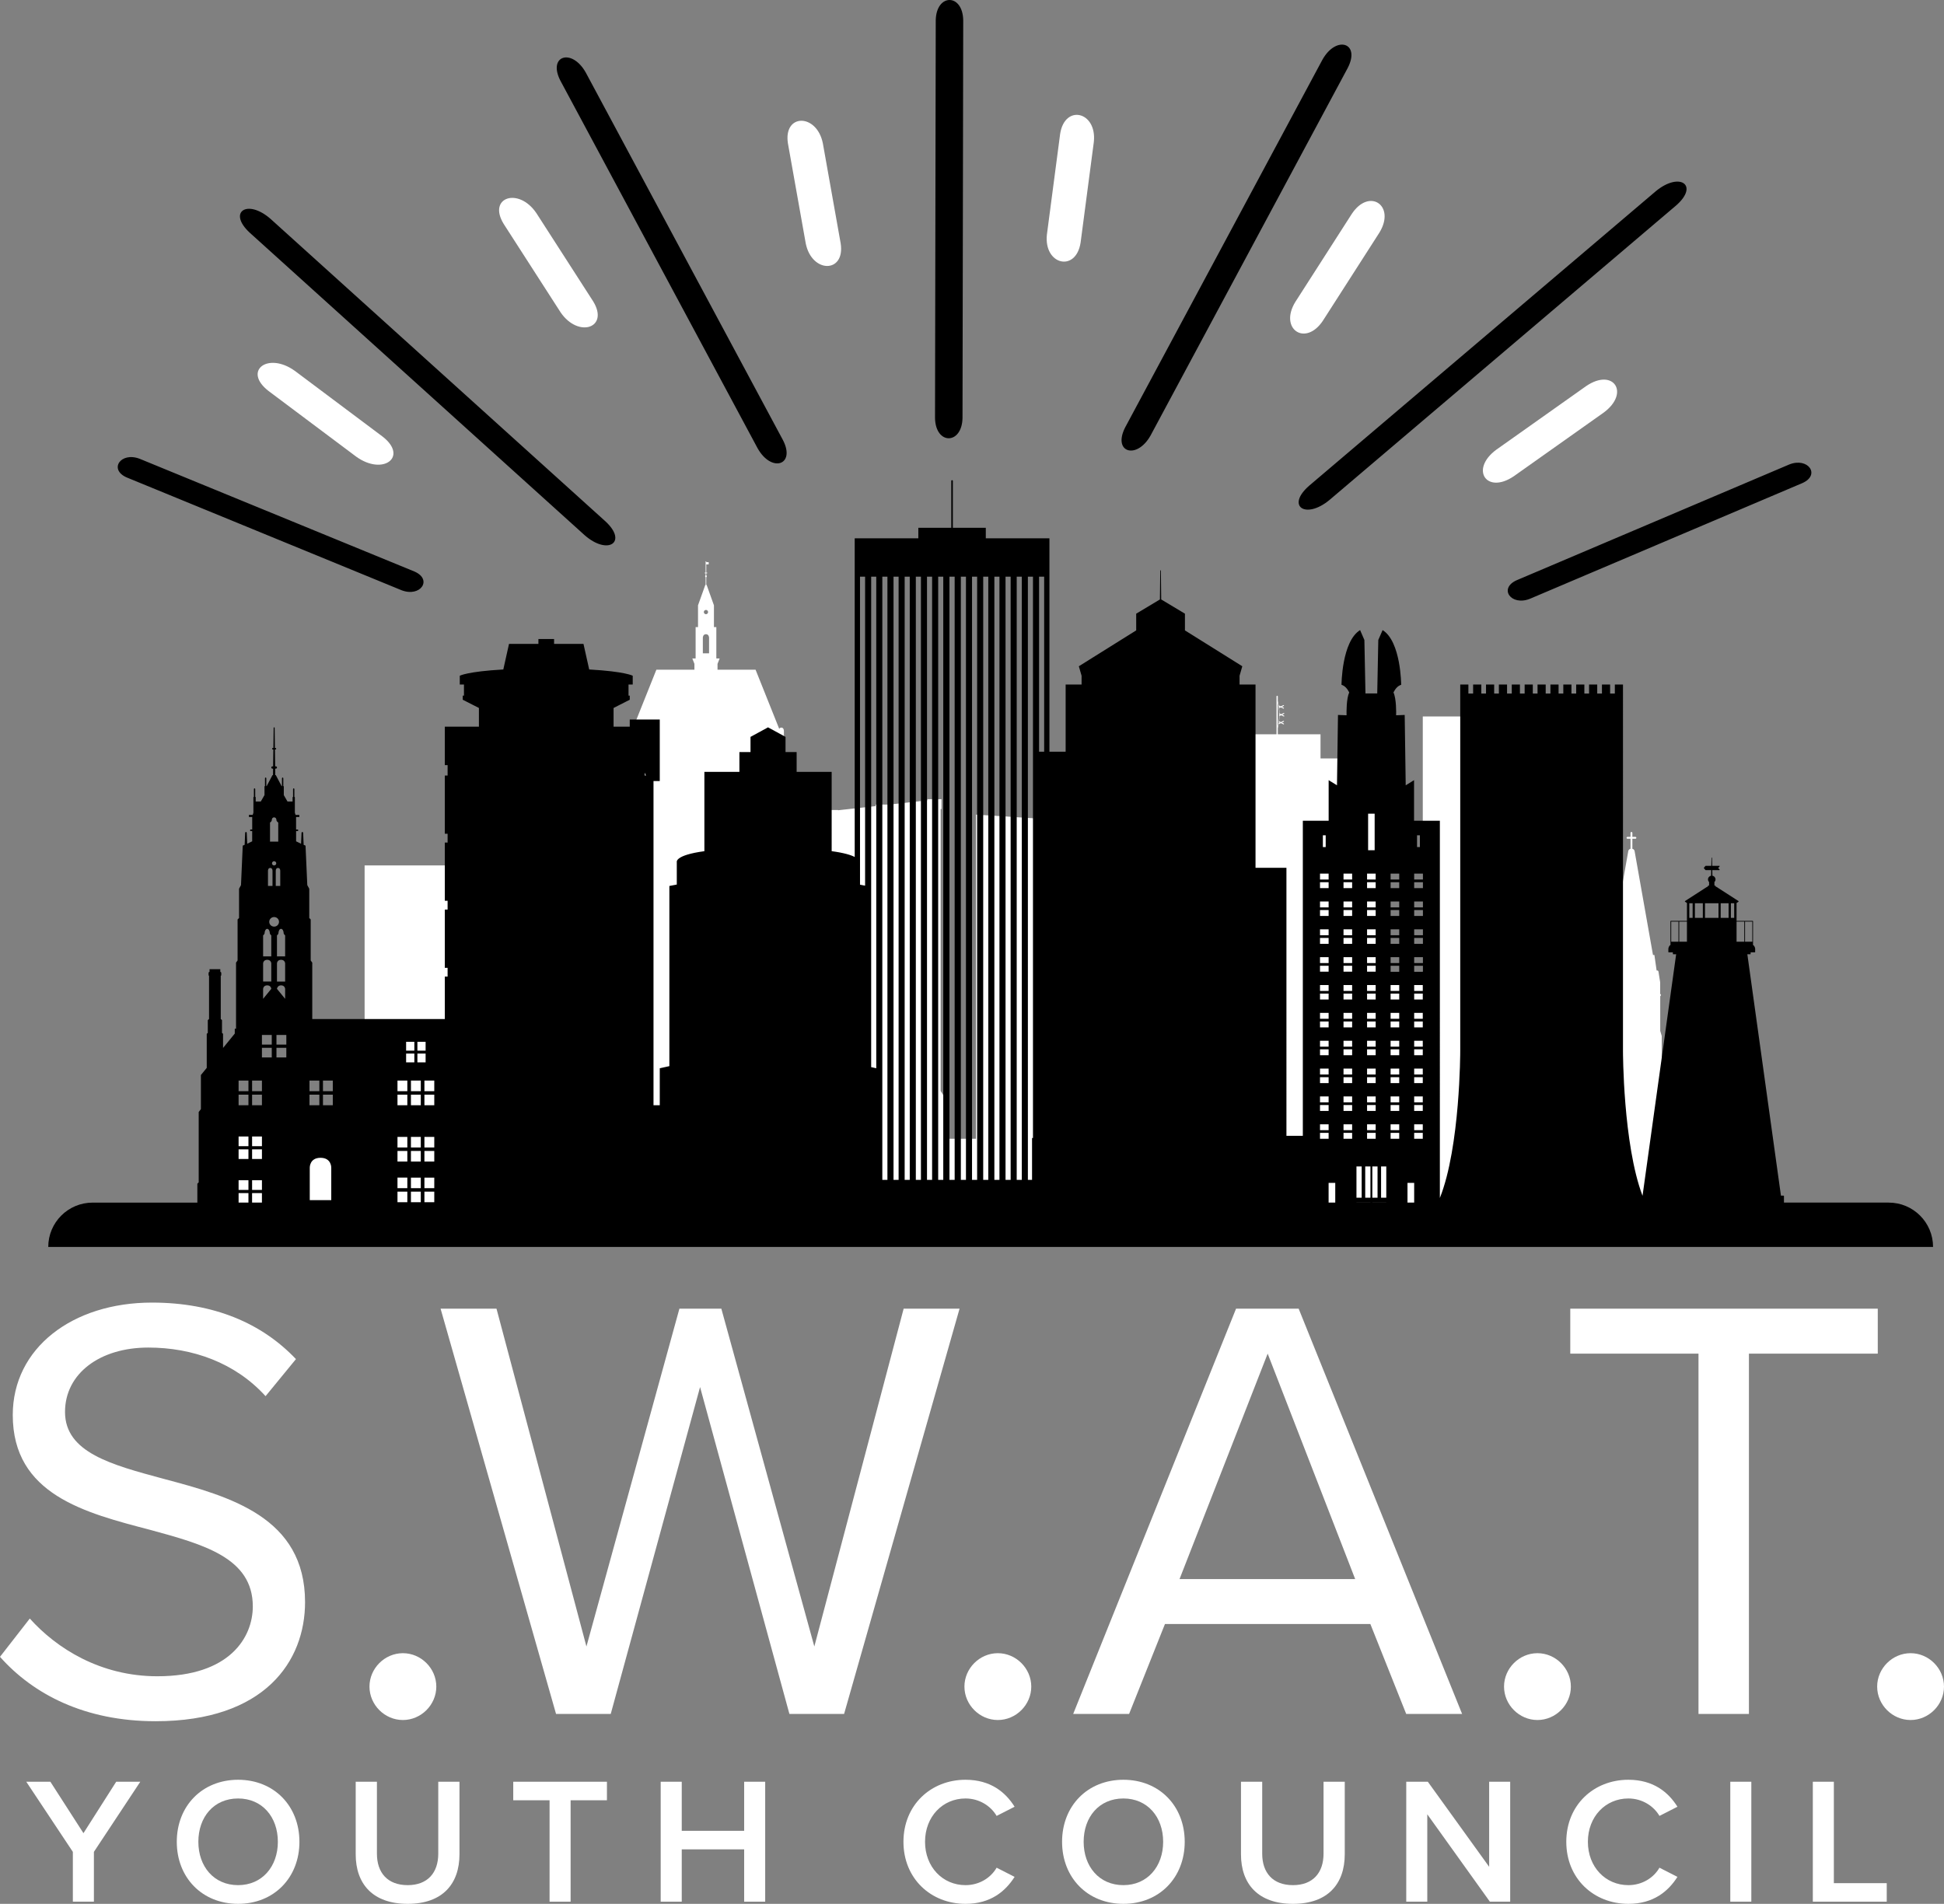 <?xml version="1.0" encoding="utf-8"?>
<!-- Generator: Adobe Illustrator 16.0.0, SVG Export Plug-In . SVG Version: 6.00 Build 0)  -->
<!DOCTYPE svg PUBLIC "-//W3C//DTD SVG 1.1//EN" "http://www.w3.org/Graphics/SVG/1.1/DTD/svg11.dtd">
<svg version="1.1" id="Layer_1" xmlns="http://www.w3.org/2000/svg" xmlns:xlink="http://www.w3.org/1999/xlink" x="0px" y="0px"
	 width="183.247px" height="179.495px" viewBox="0 0 183.247 179.495" enable-background="new 0 0 183.247 179.495"
	 xml:space="preserve">
<rect x="0" y="0" width="183.247" height="179.495" fill="#808080" stroke="none"/>
<path fill="#FFFFFF" d="M2.808,152.596c2.521,2.807,6.645,5.442,12.029,5.442c6.817,0,8.993-3.666,8.993-6.588
	c0-4.582-4.64-5.842-9.681-7.217c-6.129-1.604-12.946-3.323-12.946-10.827c0-6.301,5.614-10.598,13.118-10.598
	c5.843,0,10.369,1.948,13.576,5.328l-2.864,3.494c-2.864-3.151-6.874-4.582-11.056-4.582c-4.582,0-7.848,2.463-7.848,6.071
	c0,3.838,4.41,4.984,9.28,6.302c6.244,1.661,13.347,3.609,13.347,11.629c0,5.556-3.78,11.227-14.092,11.227
	c-6.645,0-11.514-2.52-14.665-6.072L2.808,152.596z"/>
<path fill="#FFFFFF" d="M37.979,155.862c1.718,0,3.149,1.432,3.149,3.151c0,1.718-1.432,3.15-3.149,3.15
	c-1.72,0-3.151-1.432-3.151-3.15C34.828,157.294,36.26,155.862,37.979,155.862"/>
<polygon fill="#FFFFFF" points="65.991,130.771 57.57,161.59 52.415,161.59 41.531,123.381 46.801,123.381 55.279,155.231 
	64.043,123.381 67.996,123.381 76.761,155.231 85.181,123.381 90.451,123.381 79.567,161.59 74.412,161.59 "/>
<path fill="#FFFFFF" d="M94.06,155.862c1.718,0,3.15,1.432,3.15,3.151c0,1.718-1.433,3.15-3.15,3.15c-1.719,0-3.15-1.432-3.15-3.15
	C90.909,157.294,92.341,155.862,94.06,155.862"/>
<path fill="#FFFFFF" d="M129.174,153.112h-19.362l-3.38,8.478h-5.27l15.352-38.209h5.901l15.408,38.209h-5.27L129.174,153.112z
	 M111.187,148.873h16.555l-8.248-21.252L111.187,148.873z"/>
<path fill="#FFFFFF" d="M144.925,155.862c1.718,0,3.15,1.432,3.15,3.151c0,1.718-1.433,3.15-3.15,3.15s-3.15-1.432-3.15-3.15
	C141.774,157.294,143.207,155.862,144.925,155.862"/>
<polygon fill="#FFFFFF" points="160.105,127.621 148.019,127.621 148.019,123.382 177.004,123.382 177.004,127.621 164.859,127.621 
	164.859,161.59 160.105,161.59 "/>
<path fill="#FFFFFF" d="M180.098,155.862c1.718,0,3.149,1.432,3.149,3.151c0,1.718-1.432,3.15-3.149,3.15
	c-1.72,0-3.151-1.432-3.151-3.15C176.946,157.294,178.378,155.862,180.098,155.862"/>
<polygon fill="#FFFFFF" points="6.867,174.594 2.476,167.982 4.748,167.982 7.867,172.831 10.953,167.982 13.224,167.982 
	8.851,174.594 8.851,179.29 6.867,179.29 "/>
<path fill="#FFFFFF" d="M22.445,167.796c3.391,0,5.78,2.475,5.78,5.848c0,3.374-2.39,5.85-5.78,5.85
	c-3.392,0-5.781-2.476-5.781-5.85C16.664,170.271,19.054,167.796,22.445,167.796 M22.445,169.56c-2.289,0-3.747,1.746-3.747,4.085
	c0,2.323,1.458,4.086,3.747,4.086c2.271,0,3.747-1.763,3.747-4.086C26.192,171.306,24.717,169.56,22.445,169.56"/>
<path fill="#FFFFFF" d="M33.53,167.982h2v6.782c0,1.797,1,2.967,2.899,2.967c1.882,0,2.883-1.17,2.883-2.967v-6.782h2v6.833
	c0,2.813-1.611,4.679-4.883,4.679c-3.289,0-4.899-1.882-4.899-4.662V167.982z"/>
<polygon fill="#FFFFFF" points="51.804,169.729 48.38,169.729 48.38,167.982 57.211,167.982 57.211,169.729 53.787,169.729 
	53.787,179.291 51.804,179.291 "/>
<polygon fill="#FFFFFF" points="70.146,174.357 64.263,174.357 64.263,179.291 62.278,179.291 62.278,167.982 64.263,167.982 
	64.263,172.61 70.146,172.61 70.146,167.982 72.129,167.982 72.129,179.291 70.146,179.291 "/>
<path fill="#FFFFFF" d="M85.162,173.645c0-3.476,2.594-5.849,5.849-5.849c2.373,0,3.781,1.187,4.628,2.543l-1.695,0.865
	c-0.543-0.933-1.628-1.644-2.933-1.644c-2.153,0-3.814,1.711-3.814,4.085s1.661,4.086,3.814,4.086c1.305,0,2.39-0.695,2.933-1.645
	l1.695,0.865c-0.864,1.356-2.255,2.543-4.628,2.543C87.756,179.494,85.162,177.121,85.162,173.645"/>
<path fill="#FFFFFF" d="M105.895,167.796c3.391,0,5.78,2.475,5.78,5.848c0,3.374-2.39,5.85-5.78,5.85
	c-3.392,0-5.781-2.476-5.781-5.85C100.113,170.271,102.503,167.796,105.895,167.796 M105.895,169.56
	c-2.289,0-3.747,1.746-3.747,4.085c0,2.323,1.458,4.086,3.747,4.086c2.271,0,3.747-1.763,3.747-4.086
	C109.642,171.306,108.165,169.56,105.895,169.56"/>
<path fill="#FFFFFF" d="M116.979,167.982h2v6.782c0,1.797,1.001,2.967,2.9,2.967c1.881,0,2.882-1.17,2.882-2.967v-6.782h2v6.833
	c0,2.813-1.61,4.679-4.882,4.679c-3.29,0-4.9-1.882-4.9-4.662V167.982z"/>
<polygon fill="#FFFFFF" points="134.54,171.051 134.54,179.29 132.557,179.29 132.557,167.982 134.591,167.982 140.372,176.001 
	140.372,167.982 142.355,167.982 142.355,179.29 140.44,179.29 "/>
<path fill="#FFFFFF" d="M147.643,173.645c0-3.476,2.595-5.849,5.85-5.849c2.374,0,3.78,1.187,4.628,2.543l-1.695,0.865
	c-0.543-0.933-1.628-1.644-2.933-1.644c-2.153,0-3.814,1.711-3.814,4.085s1.661,4.086,3.814,4.086c1.305,0,2.39-0.695,2.933-1.645
	l1.695,0.865c-0.864,1.356-2.254,2.543-4.628,2.543C150.237,179.494,147.643,177.121,147.643,173.645"/>
<rect x="163.102" y="167.982" fill="#FFFFFF" width="1.983" height="11.308"/>
<polygon fill="#FFFFFF" points="170.882,167.982 172.865,167.982 172.865,177.544 177.85,177.544 177.85,179.291 170.882,179.291 
	"/>
<path d="M88.206,1.905c0.054-2.531,2.54-2.549,2.59,0.003l-0.067,37.506c-0.054,2.532-2.541,2.55-2.591-0.002L88.206,1.905z
	 M124.655,5.63c1.3-2.325,3.607-1.612,2.394,0.762l-18.591,34.663c-1.301,2.325-3.609,1.612-2.395-0.762L124.655,5.63
	 M156.086,18.023c2.243-1.849,4.102-0.578,1.918,1.341l-32.696,27.784c-2.242,1.849-4.103,0.578-1.919-1.341L156.086,18.023z
	 M168.662,43.79c1.759-0.704,2.973,0.968,1.251,1.748l-25.705,10.918c-1.759,0.703-2.973-0.968-1.251-1.748L168.662,43.79z
	 M52.822,7.601c-1.209-2.354,1.077-3.105,2.394-0.762l18.592,34.662c1.209,2.354-1.078,3.105-2.394,0.762L52.822,7.601z
	 M23.531,21.93c-2.094-1.95-0.22-3.209,1.971-1.294c0-0.001,31.588,28.535,31.588,28.535c2.094,1.95,0.22,3.209-1.971,1.295
	L23.531,21.93z M39.072,53.886c1.725,0.751,0.569,2.448-1.219,1.762L11.948,45.015c-1.726-0.751-0.57-2.448,1.218-1.761
	L39.072,53.886z"/>
<path fill="#FFFFFF" d="M101.86,22.871c-0.435,2.832-3.482,2.11-3.176-0.757l1.248-9.491c0.435-2.832,3.482-2.11,3.176,0.757
	L101.86,22.871z"/>
<path fill="#FFFFFF" d="M79.244,22.943c0.442,2.832-2.715,2.849-3.291,0.014l-1.681-9.439c-0.442-2.832,2.715-2.849,3.291-0.014
	L79.244,22.943z"/>
<path fill="#FFFFFF" d="M55.911,28.407c1.547,2.514-1.401,3.504-3.076,1.028l-5.354-8.319c-1.547-2.514,1.401-3.504,3.076-1.028
	L55.911,28.407z"/>
<path fill="#FFFFFF" d="M36.07,41.166c2.437,1.896,0.054,3.714-2.487,1.892l-8.279-6.203c-2.437-1.897-0.053-3.714,2.486-1.892
	L36.07,41.166z"/>
<path fill="#FFFFFF" d="M124.692,30.249c-1.651,2.463-4.143,0.762-2.595-1.777l5.34-8.327c1.65-2.463,4.142-0.761,2.594,1.778
	L124.692,30.249z"/>
<path fill="#FFFFFF" d="M142.702,44.895c-2.572,1.752-4.169-0.638-1.66-2.494l8.473-6c2.571-1.752,4.168,0.638,1.659,2.494
	L142.702,44.895z"/>
<polygon fill="#FFFFFF" points="34.369,105.24 19.807,105.24 19.807,115.472 34.369,115.472 38.736,115.472 45.131,115.472 
	45.131,81.592 34.369,81.592 "/>
<path fill="#FFFFFF" d="M109.408,77.909l-5.862-0.373v-0.398h-6.26h-0.002l-5.283-0.336v30.562h-2.938v-3.879l-0.394-0.629V76.281
	h0.078v-0.933h-1.334v0.108l-3.608,0.401h-1.264v0.141l-3.54,0.393v-0.023h-1.334v0.171l-2.816,0.313V73.1
	c0,0,0.006-0.329-0.244-0.329c-0.249,0-0.244,0.329-0.244,0.329v0.515h-0.469v-4.691c0,0,0.006-0.328-0.243-0.328
	c-0.104,0-0.163,0.055-0.198,0.122l-2.23-5.577h-3.587V62.59l0.201-0.513h-0.313v-2.956h-0.226V57.07l-0.689-1.927h-0.033v-0.72
	c0.028-0.015,0.049-0.052,0.049-0.093c0-0.043-0.021-0.079-0.049-0.093v-0.186h0.066c0.019,0,0.031-0.015,0.031-0.032
	c0-0.016-0.013-0.031-0.031-0.031h-0.066v-0.779h0.199c0.018,0,0.03-0.013,0.03-0.03v-0.15c0-0.017-0.013-0.031-0.03-0.031h-0.199
	v-0.051c0-0.017-0.013-0.033-0.031-0.033c-0.017,0-0.031,0.016-0.031,0.033v1.041h-0.066c-0.018,0-0.031,0.015-0.031,0.031
	c0,0.017,0.014,0.032,0.031,0.032h0.066v0.186c-0.028,0.014-0.049,0.05-0.049,0.093c0,0.041,0.021,0.078,0.049,0.093v0.72h-0.028
	l-0.69,1.927v2.051h-0.225v2.956h-0.313l0.2,0.513v0.551h-3.587l-2.23,5.577c-0.035-0.067-0.093-0.122-0.196-0.122
	c-0.25,0-0.245,0.328-0.245,0.328v4.691h-0.469V73.1c0,0,0.007-0.329-0.243-0.329S58.239,73.1,58.239,73.1v5.525H58.16v30.065
	h-0.151v0.951h0.151v4.996H68h6.93h10.347v0.835h13.148v-0.835h11.487V81.431h-0.504V77.909z M66.545,57.505
	c0.11,0,0.201,0.09,0.201,0.2c0,0.111-0.091,0.201-0.201,0.201s-0.2-0.09-0.2-0.201C66.345,57.595,66.435,57.505,66.545,57.505
	 M66.838,61.597h-0.586V60.11c0,0,0.009-0.317,0.293-0.317s0.293,0.317,0.293,0.317V61.597z"/>
<path fill="#FFFFFF" d="M161.096,110.374v-5.545h0.079v-0.241l-0.095-0.147v-1.626h0.161l-0.184-2.535h-0.037v-0.857
	c0-0.024-0.019-0.044-0.044-0.044c-0.022,0-0.043,0.02-0.043,0.044v0.857h-4.293v-2.608l-0.142-0.483v-3.258l0.059-0.078v-0.098
	l-0.064-0.049v-1.094l-0.159-1c0,0-0.01-0.143-0.176-0.11l-0.209-1.466h-0.133l-1.734-9.801c0,0-0.026-0.169-0.21-0.21v-0.948h0.286
	c0.048,0,0.088-0.04,0.088-0.088c0-0.048-0.04-0.088-0.088-0.088h-0.286v-0.375c0-0.049-0.039-0.088-0.088-0.088
	s-0.087,0.039-0.087,0.088V78.9h-0.286c-0.048,0-0.088,0.04-0.088,0.088c0,0.048,0.04,0.088,0.088,0.088h0.286v0.948
	c-0.185,0.041-0.21,0.21-0.21,0.21l-1.735,9.801h-0.132l-0.209,1.466c-0.165-0.033-0.176,0.11-0.176,0.11l-0.159,1v1.094
	l-0.066,0.049v0.098l0.061,0.078v3.258l-0.143,0.483v2.608h-1.166V71.806v-4.261h-15.646v4.261v19.804h-4.01V74.427h-3.362v-2.921
	h-2.268v-2.28h-4.025V68.64c0.037-0.134,0.063-0.265,0.085-0.394c0.008,0.008,0.018,0.012,0.026,0.012s0.015-0.002,0.021-0.004
	l0.159-0.078l0.23,0.114c0.007,0.003,0.012,0.003,0.02,0.003c0.014,0,0.031-0.008,0.039-0.022c0.01-0.022,0-0.046-0.02-0.058
	l-0.173-0.086l0.173-0.085c0.02-0.01,0.029-0.037,0.02-0.056c-0.013-0.022-0.037-0.032-0.059-0.02l-0.23,0.115l-0.159-0.078
	C120.579,68,120.575,68,120.572,68c0.021-0.171,0.033-0.334,0.036-0.49h0.004l0.154-0.078l0.234,0.114
	c0.004,0.003,0.012,0.003,0.019,0.003c0.015,0,0.03-0.007,0.037-0.022c0.013-0.022,0.002-0.049-0.02-0.059l-0.172-0.086l0.172-0.085
	c0.021-0.008,0.032-0.036,0.02-0.058c-0.01-0.019-0.034-0.029-0.056-0.017l-0.232,0.116h-0.002l-0.154-0.08h-0.004
	c-0.003-0.176-0.018-0.342-0.032-0.491h0.006l0.15-0.075l0.241,0.111c0.005,0.002,0.012,0.002,0.018,0.002
	c0.017,0,0.031-0.009,0.039-0.023c0.01-0.023,0-0.047-0.022-0.057l-0.178-0.08l0.181-0.09c0.02-0.012,0.029-0.036,0.02-0.059
	c-0.013-0.019-0.037-0.029-0.059-0.019l-0.242,0.119l-0.177-0.08c-0.005-0.003-0.01-0.005-0.016-0.005
	c-0.028-0.175-0.061-0.317-0.087-0.417v-0.443c0-0.031-0.026-0.06-0.061-0.06c-0.035,0-0.062,0.029-0.062,0.06v3.575h-4.052v2.28
	h-2.267v1.792h-0.688v3.362h-2.014v37.976h2.701h12.733h1.613v0.835h8.188v-0.835h9.833h3.384h11.428v-3.406h0.165v-0.176
	L161.096,110.374z M120.612,67.356l0.057,0.03l-0.057,0.026V67.356z M120.643,68.128l-0.095,0.047
	c0.005-0.03,0.009-0.059,0.014-0.088L120.643,68.128z M120.631,66.646l-0.066,0.034c-0.005-0.024-0.008-0.047-0.01-0.068
	L120.631,66.646z M120.45,66.192c0.021,0.087,0.044,0.198,0.065,0.327c0.005,0.024,0.008,0.051,0.014,0.08
	c0.004,0.029,0.008,0.061,0.011,0.094c0.005,0.023,0.008,0.047,0.011,0.074c0.017,0.149,0.031,0.311,0.033,0.489
	c0.003,0.03,0.003,0.059,0.003,0.088v0.08c0,0.03,0,0.059-0.003,0.089c-0.002,0.155-0.014,0.32-0.036,0.489
	c-0.003,0.024-0.005,0.049-0.011,0.07c-0.02,0.154-0.048,0.309-0.087,0.471V66.192z"/>
<path d="M178.036,113.381h-9.875v-0.621c0-0.019-0.016-0.035-0.035-0.035h-0.249l-3.167-22.757h0.275
	c0.019,0,0.034-0.015,0.034-0.035v-0.148h0.393c0.02,0,0.035-0.016,0.035-0.035v-0.289c0-0.011-0.011-0.258-0.201-0.369v-2.239
	c0-0.019-0.016-0.035-0.035-0.035h-1.518v-1.683l0.182-0.123c0.011-0.007,0.017-0.018,0.017-0.03s-0.006-0.022-0.017-0.029
	l-2.083-1.344c-0.005-0.003-0.011-0.005-0.019-0.005h-0.04v-0.05c0-0.018-0.016-0.034-0.034-0.035c-0.016,0-0.093-0.006-0.093-0.091
	v-0.271c0.063-0.063,0.103-0.152,0.103-0.248c0-0.175-0.127-0.319-0.293-0.348l-0.012-0.525h0.661c0.014,0,0.027-0.008,0.032-0.02
	c0.006-0.013,0.003-0.028-0.005-0.038l-0.131-0.145l0.131-0.146c0.008-0.011,0.011-0.025,0.005-0.038
	c-0.005-0.013-0.019-0.021-0.032-0.021h-0.67l-0.018-0.752c0-0.013-0.01-0.022-0.022-0.024c-0.013,0-0.024,0.011-0.024,0.024
	l-0.017,0.752h-0.53c-0.011,0-0.02,0.005-0.027,0.013l-0.14,0.169c-0.011,0.013-0.011,0.031,0,0.045l0.14,0.168
	c0.008,0.008,0.017,0.013,0.027,0.013h0.521l-0.012,0.525C161.127,82.59,161,82.734,161,82.909c0,0.096,0.039,0.185,0.104,0.248
	v0.271c0,0.085-0.077,0.091-0.093,0.091c-0.019,0.001-0.034,0.016-0.034,0.035v0.05h-0.041c-0.006,0-0.014,0.002-0.019,0.005
	l-2.083,1.344c-0.01,0.007-0.015,0.017-0.015,0.029s0.005,0.023,0.015,0.03l0.183,0.123v1.683h-1.52
	c-0.019,0-0.034,0.016-0.034,0.035v2.239c-0.189,0.111-0.199,0.358-0.199,0.37v0.288c0,0.019,0.014,0.035,0.033,0.035h0.393v0.148
	c0,0.02,0.016,0.035,0.036,0.035h0.273l-3.167,22.757h-0.008c-1.837-4.868-1.837-13.618-1.837-13.618V64.537h-0.768v0.85h-0.445
	v-0.85h-0.77v0.85h-0.445v-0.85h-0.769v0.85h-0.444v-0.85h-0.771v0.85h-0.446v-0.85h-0.767v0.85h-0.446v-0.85h-0.768v0.85h-0.446
	v-0.85h-0.769v0.85h-0.446v-0.85h-0.769v0.85h-0.445v-0.85h-0.769v0.85h-0.445v-0.85h-0.77v0.85h-0.444v-0.85h-0.769v0.85h-0.444
	v-0.85h-0.771v0.85h-0.446v-0.85h-0.768v34.571c0,0,0,9.018-1.921,13.837V77.38h-2.434v-3.827l-0.786,0.486l-0.095-6.633
	l-0.809,0.03c0.008-0.236,0.032-1.539-0.249-2.156c0.176-0.347,0.41-0.625,0.726-0.716c0,0-0.014-4.081-1.751-5.159l-0.406,0.931
	l-0.1,5.04h-1.11l-0.101-5.04l-0.405-0.931c-1.736,1.078-1.752,5.159-1.752,5.159c0.315,0.091,0.552,0.369,0.727,0.716
	c-0.268,0.585-0.259,1.824-0.25,2.156l-0.809-0.03l-0.094,6.633l-0.786-0.486v3.827h-2.434v29.705h-1.545V81.817h-2.914V64.537
	h-1.504v-0.827l0.258-0.895l-5.407-3.382v-1.575l-2.237-1.341l-0.031-2.721c0-0.016-0.014-0.029-0.029-0.029s-0.03,0.012-0.03,0.029
	l-0.032,2.722l-2.236,1.34v1.575l-5.406,3.382l0.258,0.895v0.827h-1.503v6.334h-1.528V50.753h-5.998v-0.994h-3.105v-4.415
	c0-0.041-0.033-0.073-0.074-0.073c-0.042,0-0.075,0.032-0.075,0.073v4.415h-3.105v0.994h-5.998v30.042
	c-0.356-0.185-1.002-0.389-2.172-0.547V72.77h-3.302v-1.864h-1.048v-1.433l-1.649-0.899l-1.651,0.899v1.433h-1.047v1.864h-3.301
	v7.479c-2.825,0.382-2.601,1.031-2.601,1.031v2.115l-0.7,0.134v16.986l-0.905,0.2v3.486h-0.59V73.636h0.59v-5.8h-2.829v0.673h-1.525
	v-1.762l1.525-0.776v-0.389h-0.115v-1.044h0.395v-0.829c0,0-0.704-0.4-4.103-0.591l-0.539-2.412h-2.771v-0.458h-1.477v0.458h-2.771
	l-0.538,2.412c-3.399,0.191-4.103,0.591-4.103,0.591v0.829h0.394v1.044h-0.115v0.389l1.525,0.776v1.762h-3.214v3.625h0.262v0.984
	h-0.262v5.489h0.262v0.829h-0.262v5.49h0.262v0.829h-0.262v5.49h0.262v0.828h-0.262v4H29.434v-5.316l-0.147-0.205v-3.867
	l-0.136-0.136v-2.763l-0.185-0.336L28.8,79.726l-0.176-0.074l-0.049-1.11c0,0-0.015-0.11-0.076-0.11s-0.076,0.11-0.076,0.11
	l-0.045,1.005l-0.466-0.227v-0.966h0.188v-0.149h-0.191v-1.177h0.305V76.83h-0.351l-0.068-0.207v-1.457l-0.046-0.044v-0.702
	c0-0.009-0.003-0.096-0.062-0.096c-0.062,0-0.062,0.087-0.062,0.096v0.702l-0.045,0.044v0.402h-0.48l-0.348-0.605v-0.817
	l-0.047-0.044V73.4c0-0.008-0.002-0.095-0.062-0.095c-0.062,0-0.063,0.087-0.063,0.095v0.701l-0.027,0.027l-0.553-1.048h-0.052
	l-0.009-0.612h0.061c0.061,0,0.11-0.049,0.11-0.109s-0.05-0.107-0.11-0.107h-0.063l-0.021-1.589h0.045
	c0.04,0,0.073-0.033,0.073-0.071c0-0.041-0.033-0.072-0.073-0.072h-0.047l-0.024-1.901c-0.001-0.026-0.021-0.046-0.048-0.046
	s-0.048,0.02-0.048,0.046l-0.025,1.901h-0.046c-0.041,0-0.073,0.031-0.073,0.072c0,0.038,0.032,0.071,0.073,0.071h0.044
	l-0.022,1.589h-0.061c-0.062,0-0.11,0.047-0.11,0.107s0.049,0.109,0.11,0.109h0.058l-0.009,0.612h-0.049l-0.555,1.048l-0.026-0.027
	V73.4c0-0.008-0.001-0.095-0.063-0.095c-0.062,0-0.062,0.095-0.062,0.095v0.701l-0.046,0.044v0.816l-0.349,0.606h-0.48v-0.402
	l-0.045-0.044v-0.702c0,0,0-0.096-0.063-0.096c-0.061,0-0.062,0.087-0.062,0.096v0.702l-0.046,0.044v1.457l-0.067,0.207h-0.354
	v0.198h0.308v1.177h-0.191v0.149h0.188v0.966l-0.455,0.223l-0.01,0.003l-0.046-1.004c0,0-0.015-0.11-0.074-0.11
	c-0.062,0-0.077,0.11-0.077,0.11l-0.048,1.108l-0.18,0.076l-0.164,3.725l-0.183,0.336v2.763l-0.139,0.136v3.867l-0.146,0.205v6.234
	h-0.119v0.456l-1.104,1.354v-1.335l-0.1-0.084v-1.21l-0.117-0.099V92l0.047-0.044V91.69l-0.09-0.081v-0.234h-1.014v0.234
	l-0.091,0.081v0.265L19.705,92v4.074l-0.117,0.099v1.21l-0.1,0.084v3.213l-0.55,0.672v3.214l-0.208,0.276v6.629l-0.127,0.128v1.783
	H8.729c-2.309,0-4.181,1.872-4.181,4.18h177.668C182.216,115.253,180.346,113.381,178.036,113.381 M164.492,86.889h0.686v1.893
	h-0.686V86.889z M163.693,86.889h0.729v1.893h-0.729V86.889z M163.158,85.157h0.312v1.382h-0.312V85.157z M162.196,85.157h0.747
	v1.382h-0.747V85.157z M160.718,85.157h1.273v1.382h-1.273V85.157z M159.767,85.157h0.747v1.382h-0.747V85.157z M159.239,85.157
	h0.313v1.382h-0.313V85.157z M158.287,86.889h0.729v1.893h-0.729V86.889z M157.533,86.889h0.685v1.893h-0.685V86.889z
	 M133.575,78.75h0.268v1.113h-0.268V78.75z M133.304,82.365h0.811v0.555h-0.811V82.365z M133.304,83.174h0.811v0.558h-0.811V83.174z
	 M133.304,84.99h0.811v0.558h-0.811V84.99z M133.304,85.801h0.811v0.556h-0.811V85.801z M133.304,87.617h0.811v0.556h-0.811V87.617z
	 M133.304,88.426h0.811v0.557h-0.811V88.426z M133.304,90.242h0.811v0.556h-0.811V90.242z M133.304,91.053h0.811v0.556h-0.811
	V91.053z M133.304,92.87h0.811v0.555h-0.811V92.87z M133.304,93.677h0.811v0.556h-0.811V93.677z M133.304,95.495h0.811v0.556h-0.811
	V95.495z M133.304,96.305h0.811v0.556h-0.811V96.305z M133.304,98.122h0.811v0.556h-0.811V98.122z M133.304,98.931h0.811v0.555
	h-0.811V98.931z M133.304,100.747h0.811v0.555h-0.811V100.747z M133.304,101.558h0.811v0.556h-0.811V101.558z M133.304,103.372
	h0.811v0.558h-0.811V103.372z M133.304,104.183h0.811v0.555h-0.811V104.183z M133.304,105.998h0.811v0.556h-0.811V105.998z
	 M133.304,106.807h0.811v0.558h-0.811V106.807z M133.304,113.381h-0.63v-1.861h0.63V113.381z M131.082,82.365h0.813v0.555h-0.813
	V82.365z M131.082,83.174h0.813v0.558h-0.813V83.174z M131.082,84.99h0.813v0.558h-0.813V84.99z M131.082,85.801h0.813v0.556h-0.813
	V85.801z M131.082,87.617h0.813v0.556h-0.813V87.617z M131.082,88.426h0.813v0.557h-0.813V88.426z M131.082,90.242h0.813v0.556
	h-0.813V90.242z M131.082,91.053h0.813v0.556h-0.813V91.053z M131.082,92.87h0.813v0.555h-0.813V92.87z M131.082,93.677h0.813v0.556
	h-0.813V93.677z M131.082,95.495h0.813v0.556h-0.813V95.495z M131.082,96.305h0.813v0.556h-0.813V96.305z M131.082,98.122h0.813
	v0.556h-0.813V98.122z M131.082,98.931h0.813v0.555h-0.813V98.931z M131.082,100.747h0.813v0.555h-0.813V100.747z M131.082,101.558
	h0.813v0.556h-0.813V101.558z M131.082,103.372h0.813v0.558h-0.813V103.372z M131.082,104.183h0.813v0.555h-0.813V104.183z
	 M131.082,105.998h0.813v0.556h-0.813V105.998z M131.082,106.807h0.813v0.558h-0.813V106.807z M130.184,109.974h0.491v2.945h-0.491
	V109.974z M130.675,113.381h-1.316v-0.009h1.316V113.381z M129.851,112.918h-0.492v-2.945h0.492V112.918z M128.962,76.715h0.617
	v3.443h-0.617V76.715z M128.864,82.365h0.811v0.555h-0.811V82.365z M128.864,83.174h0.811v0.558h-0.811V83.174z M128.864,84.99
	h0.811v0.558h-0.811V84.99z M128.864,85.801h0.811v0.556h-0.811V85.801z M128.864,87.617h0.811v0.556h-0.811V87.617z
	 M128.864,88.426h0.811v0.557h-0.811V88.426z M128.864,90.242h0.811v0.556h-0.811V90.242z M128.864,91.053h0.811v0.556h-0.811
	V91.053z M128.864,92.87h0.811v0.555h-0.811V92.87z M128.864,93.677h0.811v0.556h-0.811V93.677z M128.864,95.495h0.811v0.556h-0.811
	V95.495z M128.864,96.305h0.811v0.556h-0.811V96.305z M128.864,98.122h0.811v0.556h-0.811V98.122z M128.864,98.931h0.811v0.555
	h-0.811V98.931z M128.864,100.747h0.811v0.555h-0.811V100.747z M128.864,101.558h0.811v0.556h-0.811V101.558z M128.864,103.372
	h0.811v0.558h-0.811V103.372z M128.864,104.183h0.811v0.555h-0.811V104.183z M128.864,105.998h0.811v0.556h-0.811V105.998z
	 M128.864,106.807h0.811v0.558h-0.811V106.807z M128.69,109.974h0.492v2.945h-0.492V109.974z M127.864,109.974h0.492v2.945h-0.492
	V109.974z M129.183,113.381h-1.317v-0.009h1.317V113.381z M126.644,82.365h0.812v0.555h-0.812V82.365z M126.644,83.174h0.812v0.558
	h-0.812V83.174z M126.644,84.99h0.812v0.558h-0.812V84.99z M126.644,85.801h0.812v0.556h-0.812V85.801z M126.644,87.617h0.812v0.556
	h-0.812V87.617z M126.644,88.426h0.812v0.557h-0.812V88.426z M126.644,90.242h0.812v0.556h-0.812V90.242z M126.644,91.053h0.812
	v0.556h-0.812V91.053z M126.644,92.87h0.812v0.555h-0.812V92.87z M126.644,93.677h0.812v0.556h-0.812V93.677z M126.644,95.495h0.812
	v0.556h-0.812V95.495z M126.644,96.305h0.812v0.556h-0.812V96.305z M126.644,98.122h0.812v0.556h-0.812V98.122z M126.644,98.931
	h0.812v0.555h-0.812V98.931z M126.644,100.747h0.812v0.555h-0.812V100.747z M126.644,101.558h0.812v0.556h-0.812V101.558z
	 M126.644,103.372h0.812v0.558h-0.812V103.372z M126.644,104.183h0.812v0.555h-0.812V104.183z M126.644,105.998h0.812v0.556h-0.812
	V105.998z M126.644,106.807h0.812v0.558h-0.812V106.807z M125.865,113.381h-0.627v-1.861h0.627V113.381z M124.698,78.75h0.266v1.113
	h-0.266V78.75z M124.427,82.365h0.812v0.555h-0.812V82.365z M124.427,83.174h0.812v0.558h-0.812V83.174z M124.427,84.99h0.812v0.558
	h-0.812V84.99z M124.427,85.801h0.812v0.556h-0.812V85.801z M124.427,87.617h0.812v0.556h-0.812V87.617z M124.427,88.426h0.812
	v0.557h-0.812V88.426z M124.427,90.242h0.812v0.556h-0.812V90.242z M124.427,91.053h0.812v0.556h-0.812V91.053z M124.427,92.87
	h0.812v0.555h-0.812V92.87z M124.427,93.677h0.812v0.556h-0.812V93.677z M124.427,95.495h0.812v0.556h-0.812V95.495z
	 M124.427,96.305h0.812v0.556h-0.812V96.305z M124.427,98.122h0.812v0.556h-0.812V98.122z M124.427,98.931h0.812v0.555h-0.812
	V98.931z M124.427,100.747h0.812v0.555h-0.812V100.747z M124.427,101.558h0.812v0.556h-0.812V101.558z M124.427,103.372h0.812v0.558
	h-0.812V103.372z M124.427,104.183h0.812v0.555h-0.812V104.183z M124.427,105.998h0.812v0.556h-0.812V105.998z M124.427,106.807
	h0.812v0.558h-0.812V106.807z M98.425,70.871h-0.48V54.368h0.48V70.871z M96.892,54.367h0.479v52.925h-0.088v3.946h-0.392V54.367z
	 M95.838,54.367h0.48v56.871h-0.48V54.367z M94.785,54.367h0.481v56.871h-0.481V54.367z M93.732,54.367h0.479v56.871h-0.479V54.367z
	 M92.68,54.367h0.479v56.871H92.68V54.367z M91.626,54.367h0.481v56.871h-0.481V54.367z M90.573,54.367h0.481v56.871h-0.481V54.367z
	 M89.499,54.367h0.49v56.871h-0.49V54.367z M88.436,54.367h0.479v56.871h-0.479V54.367z M87.382,54.367h0.481v56.871h-0.481V54.367z
	 M86.329,54.367h0.481v56.871h-0.481V54.367z M85.276,54.367h0.48v56.871h-0.48V54.367z M84.226,54.367h0.479v56.871h-0.479V54.367z
	 M83.17,54.367h0.481v56.871H83.17V54.367z M82.599,54.367v46.347l-0.48-0.106V54.367H82.599z M81.547,54.367V83.5l-0.48-0.092
	V54.367H81.547z M25.838,86.458c0.257,0,0.462,0.202,0.462,0.451c0,0.251-0.205,0.453-0.462,0.453c-0.253,0-0.459-0.202-0.459-0.453
	C25.379,86.661,25.585,86.458,25.838,86.458 M25.639,81.396c0-0.11,0.089-0.2,0.199-0.2c0.113,0,0.203,0.09,0.203,0.2
	c0,0.108-0.09,0.196-0.203,0.196C25.728,81.591,25.639,81.503,25.639,81.396 M26.109,92.54v-1.718c0,0,0.017-0.333,0.383-0.333
	c0.367,0,0.386,0.333,0.386,0.333v1.718H26.109z M26.878,93.231v0.94l-0.769-0.943l-0.005-0.004c0.02-0.095,0.103-0.324,0.388-0.326
	h0.002C26.859,92.9,26.878,93.231,26.878,93.231 M26.06,98.786h0.93v0.912h-0.93V98.786z M39.665,104.2h-0.929v-0.997h0.929V104.2z
	 M38.737,101.878h0.929v0.997h-0.929V101.878z M39.665,108.183h-0.929v-0.996h0.929V108.183z M39.665,109.506h-0.929v-0.996h0.929
	V109.506z M39.665,112.021h-0.929v-0.995h0.929V112.021z M39.665,113.345h-0.929v-0.996h0.929V113.345z M40.936,108.183h-0.929
	v-0.996h0.929V108.183z M40.007,103.204h0.929v0.997h-0.929V103.204z M40.936,109.506h-0.929v-0.996h0.929V109.506z M40.936,112.021
	h-0.929v-0.995h0.929V112.021z M40.936,113.345h-0.929v-0.996h0.929V113.345z M60.788,72.838l0.093,0.28h-0.093V72.838z
	 M40.936,102.875h-0.929v-0.997h0.929V102.875z M39.345,98.222h0.774v0.833h-0.774V98.222z M39.345,99.329h0.774v0.833h-0.774
	V99.329z M38.282,98.222h0.775v0.833h-0.775V98.222z M38.282,99.329h0.775v0.833h-0.775V99.329z M37.468,101.878h0.928v0.997h-0.928
	V101.878z M37.468,103.204h0.928v0.997h-0.928V103.204z M37.468,107.187h0.928v0.996h-0.928V107.187z M37.468,108.51h0.928v0.996
	h-0.928V108.51z M37.468,111.025h0.928v0.995h-0.928V111.025z M37.468,112.35h0.928v0.996h-0.928V112.35z M30.444,101.878h0.927
	v0.997h-0.927V101.878z M30.444,103.204h0.927v0.997h-0.927V103.204z M31.226,110.093v3.057h-2.027v-3.057
	c0,0-0.031-0.936,1.014-0.936C31.255,109.157,31.226,110.093,31.226,110.093 M29.173,101.878h0.931v0.997h-0.931V101.878z
	 M29.173,103.204h0.931v0.997h-0.931V103.204z M26.99,98.486h-0.93v-0.911h0.93V98.486z M26.735,87.948
	c0,0.139,0.143,0.239,0.143,0.239v1.979h-0.769v-1.979c0,0,0.142-0.1,0.142-0.239c0-0.14,0.086-0.377,0.241-0.377
	C26.648,87.571,26.735,87.809,26.735,87.948 M26.417,82.122v1.402h-0.424v-1.402c0,0-0.021-0.292,0.212-0.292
	S26.417,82.122,26.417,82.122 M25.452,77.549c0,0,0.168-0.1,0.168-0.234c0-0.136,0.071-0.252,0.218-0.252
	c0.149,0,0.22,0.116,0.22,0.252c0,0.134,0.171,0.234,0.171,0.234v1.798h-0.776V77.549z M25.475,81.83
	c0.232,0,0.212,0.292,0.212,0.292v1.402h-0.426v-1.402C25.261,82.122,25.239,81.83,25.475,81.83 M24.802,88.188
	c0,0,0.142-0.1,0.142-0.239c0-0.14,0.087-0.377,0.244-0.377c0.155,0,0.242,0.237,0.242,0.377c0,0.139,0.142,0.239,0.142,0.239v1.979
	h-0.77V88.188z M24.802,90.821c0,0,0.019-0.33,0.384-0.333h0.002c0.364,0.003,0.384,0.333,0.384,0.333v1.718h-0.77V90.821z
	 M24.802,93.231c0,0,0.019-0.331,0.384-0.333h0.002c0.341,0.002,0.379,0.292,0.384,0.329v0.001l-0.77,0.941V93.231z M24.69,97.575
	h0.927v0.911H24.69V97.575z M24.69,98.786h0.927v0.912H24.69V98.786z M23.763,101.878h0.928v0.997h-0.928V101.878z M23.763,103.204
	h0.928v0.997h-0.928V103.204z M23.763,107.149h0.928v0.911h-0.928V107.149z M23.763,108.359h0.928v0.912h-0.928V108.359z
	 M23.763,111.274h0.928v0.911h-0.928V111.274z M24.69,113.381h-0.928v-0.897h0.928V113.381z M22.491,101.878h0.928v0.997h-0.928
	V101.878z M22.491,103.204h0.928v0.997h-0.928V103.204z M22.491,107.149h0.928v0.911h-0.928V107.149z M22.491,108.359h0.928v0.912
	h-0.928V108.359z M22.491,111.274h0.928v0.911h-0.928V111.274z M22.491,112.484h0.928v0.897h-0.928V112.484z"/>
</svg>
